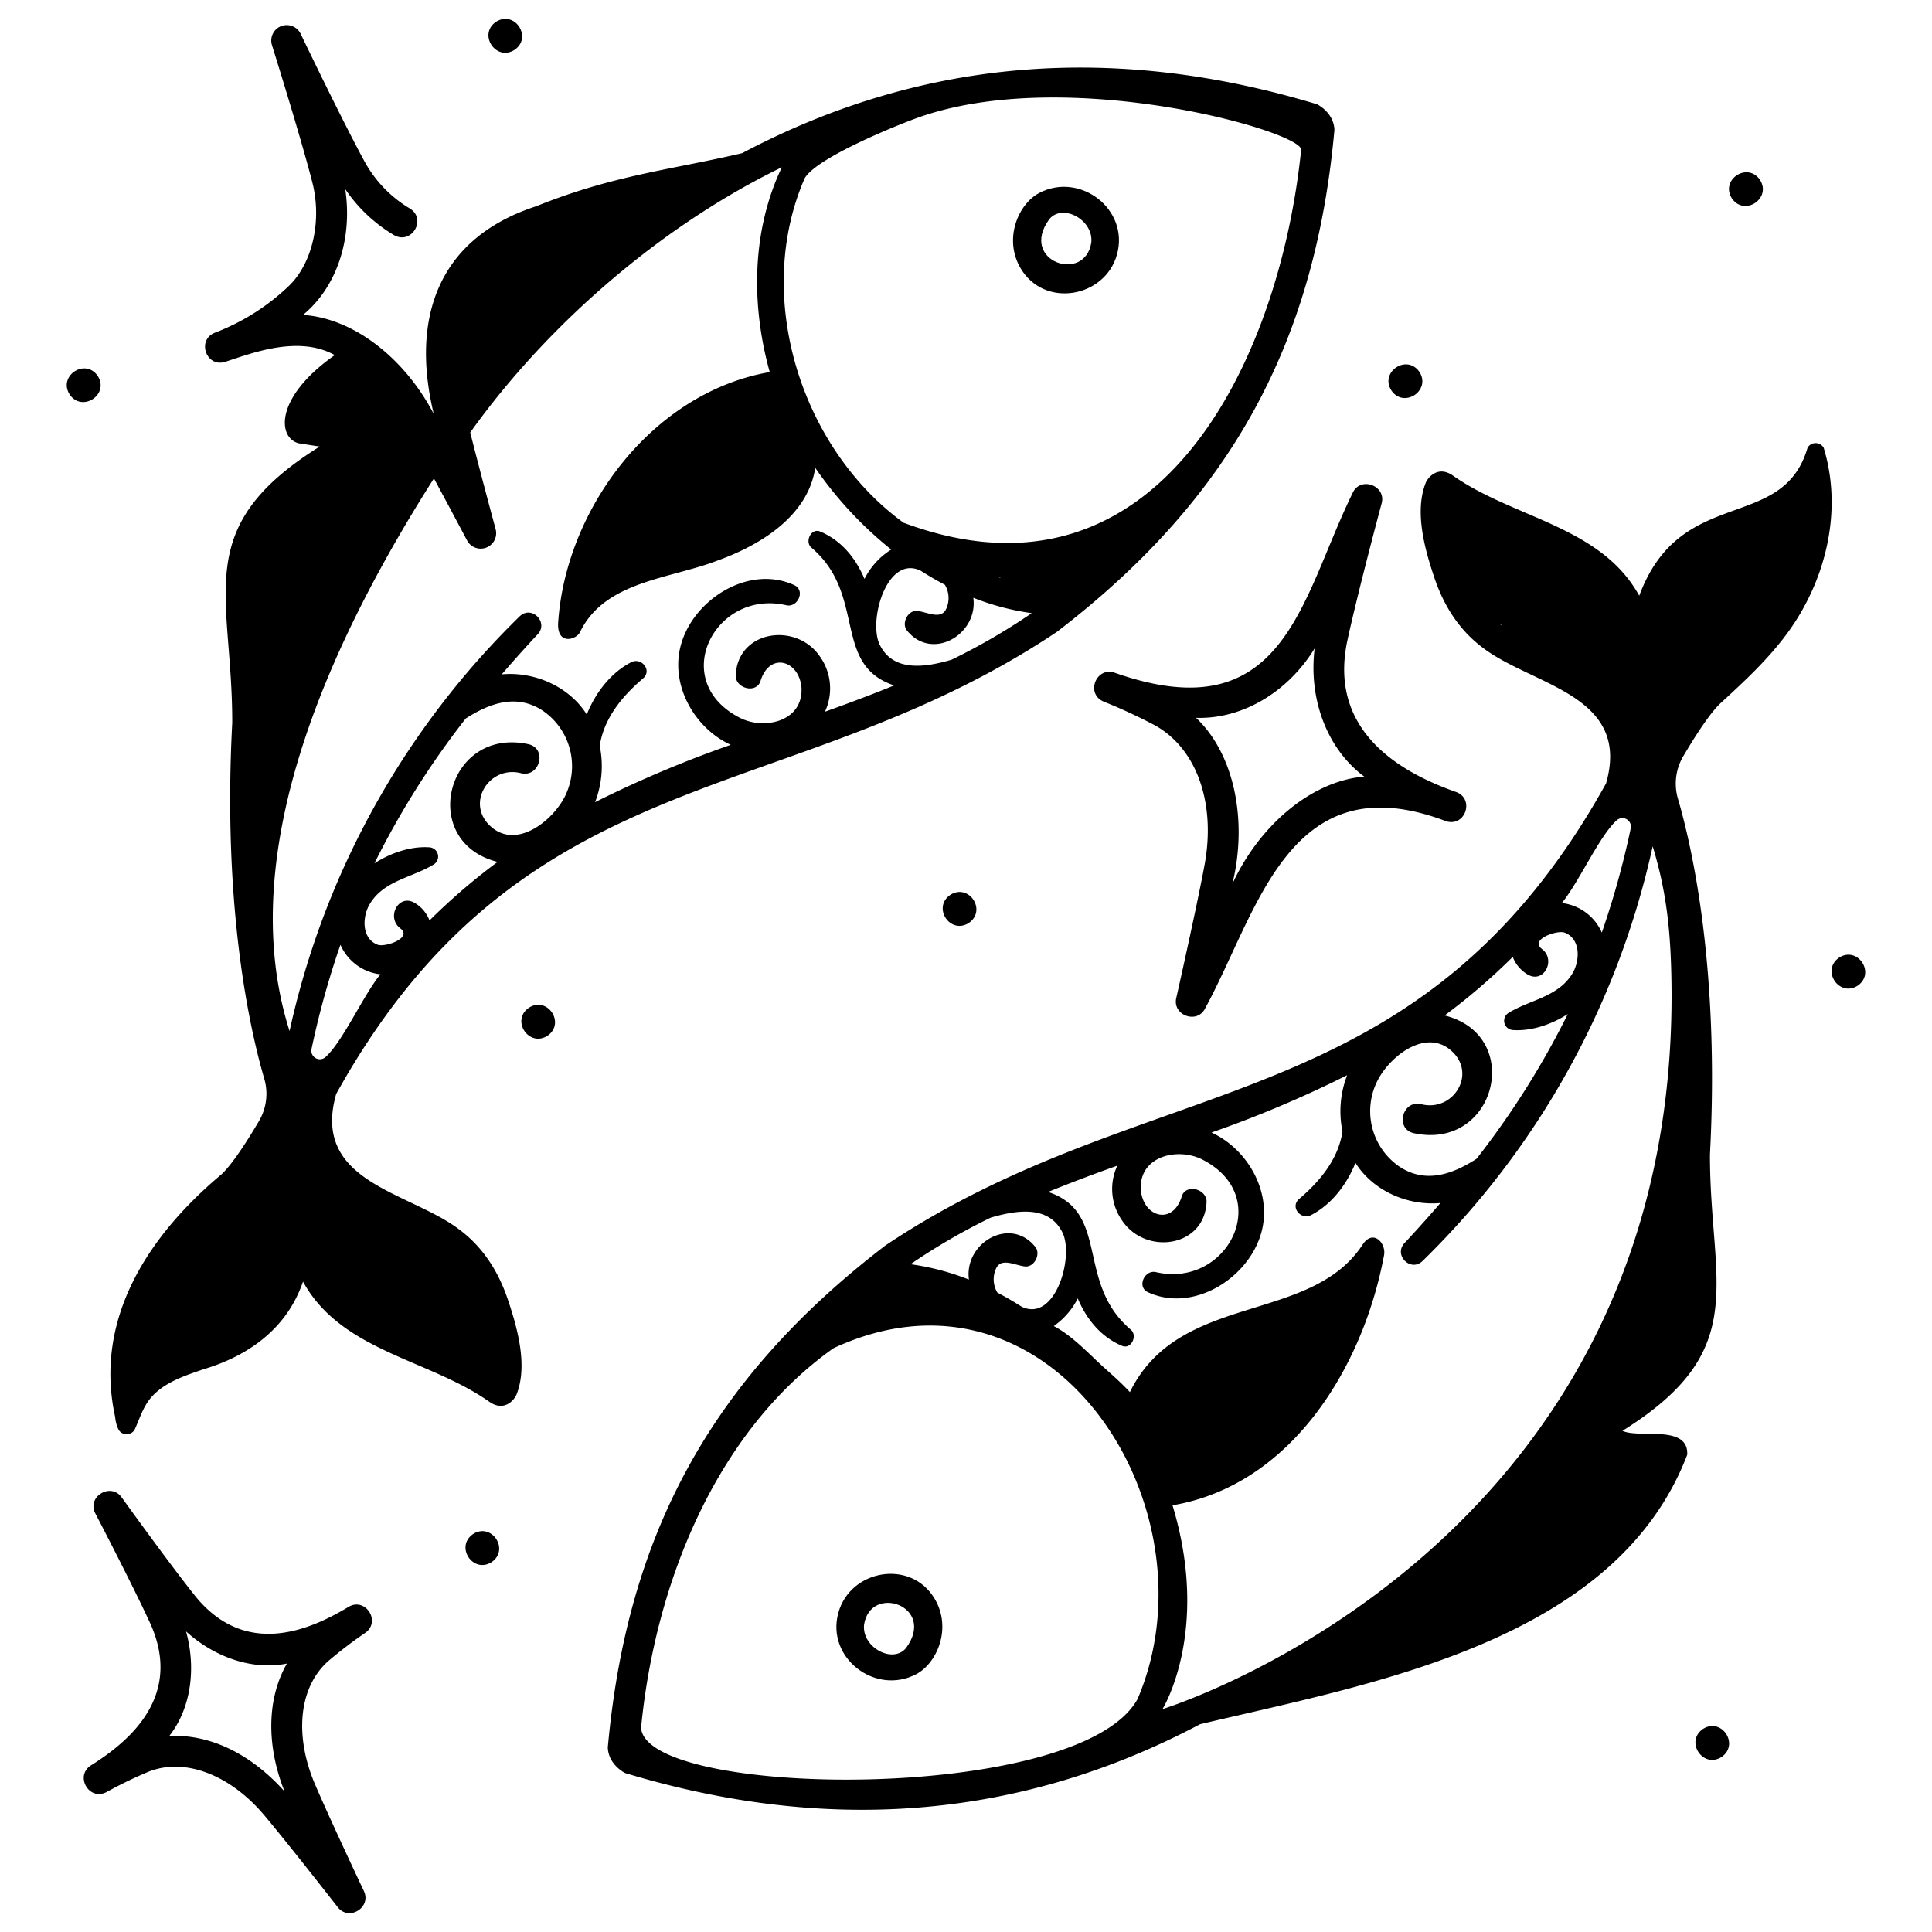 <svg id="element" height="512" viewBox="0 0 500 500" width="512" xmlns="http://www.w3.org/2000/svg"><path d="m289.077 65.857c3.239-11.681-9.561-21.471-20.14-15.911-5.388 2.831-9.338 11.9-4.756 19.566 6.154 10.302 21.792 7.538 24.896-3.655zm-17.54-9.109c3.4-4.206 11.512.1 10.888 6.021-1.663 10.662-18.786 4.831-10.888-6.021z"/><path d="m424.232 154.177c-9.9-18.039-32.5-20.031-48.185-31.074-3.868-2.733-6.518.449-7.085 1.89-2.94 7.47-.224 17.161 2.234 24.467 2.507 7.451 6.547 13.811 12.954 18.474 13.046 9.614 37.972 12.075 31.5 34.807-48.895 88.106-116.979 73.126-186.486 119.571-46.2 35.378-66.981 76.148-71.867 129.944.191 4.57 4.5 6.615 4.5 6.615 51.188 15.493 101.133 12.563 148.776-12.646 44.843-10.613 107.555-21.364 126.08-69.746.387-7.948-12.484-4.119-16.754-6.188 33.627-20.983 22.6-38 22.636-71.493 2.557-48.486-4.759-80.061-8.28-92.073a13.907 13.907 0 0 1 1.351-10.976c2.779-4.724 6.843-11.174 9.776-13.864 6.175-5.662 12.263-11.313 17.234-18.1 9.949-13.606 14.336-31.6 9.347-47.922a2.422 2.422 0 0 0 -4.162 0c-6.432 22.177-32.877 9.437-43.569 38.314zm-35.925 7.443c-.006-.066 0-.127-.009-.194q.165.216.331.431c-.107-.079-.216-.157-.322-.237zm30.145 50.633a2.2 2.2 0 0 1 3.575 2.146 220.759 220.759 0 0 1 -7.481 26.953 12.89 12.89 0 0 0 -10.342-7.645c4.511-5.544 9.755-17.464 14.248-21.454zm-62.391 68.34c2.768-6.548 12.63-14.867 19.583-8.626 6.652 5.97.4 15.875-7.8 13.8-4.836-1.226-6.9 6.242-2.06 7.473 21.355 4.718 28.822-25.268 8.082-30.441a161.742 161.742 0 0 0 17.634-15.155 8.971 8.971 0 0 0 3.73 4.479c4.239 2.648 7.582-3.674 3.817-6.53-3.263-2.476 3.962-4.966 5.874-4.23 4.214 1.622 3.969 7.218 2.1 10.419-3.63 6.227-11.011 6.9-16.637 10.366a2.4 2.4 0 0 0 1.2 4.426c4.578.306 9.764-1.322 14.164-4.146a218.208 218.208 0 0 1 -23.627 37.472c-6.188 3.978-13.179 6.532-19.991 1.993a17.4 17.4 0 0 1 -6.069-21.3zm-99.685 34.539c6.868-2.018 15.075-3.222 18.577 3.826 3.1 6.231-1.863 23.485-10.61 19.184-2.031-1.3-4.109-2.512-6.232-3.622a6.718 6.718 0 0 1 -.4-6.083c1.3-3.08 4.726-1.041 7.486-.687 2.411.309 4.167-3.035 2.83-4.931-6.417-8.225-18.568-1.256-17.269 8.339a65.125 65.125 0 0 0 -15.117-3.981 162.794 162.794 0 0 1 20.735-12.045zm38.031 124.56c-14.944 27.224-127.326 25.772-128.5 7.454 3.572-36.911 19.12-76.434 49.779-98.216 56.537-26.311 99.766 41.438 78.721 90.762zm6.448 2.619s12.494-20.1 2.588-52.744c30.631-5.184 49.321-35.567 54.752-64.738.58-3.113-2.907-6.949-5.641-2.579-13.619 20.529-47.411 12.044-60.143 38.029-2.256-2.449-4.805-4.653-6.875-6.524-3.8-3.434-8-8.056-12.819-10.569a19.532 19.532 0 0 0 6.206-7.15c2.274 5.377 5.968 9.959 11.461 12.267 2.338.982 4.007-2.5 2.379-4.087-14.548-12.216-5.313-30.375-21.513-35.739 5.9-2.418 11.891-4.649 17.912-6.806a14.265 14.265 0 0 0 1.522 14.6c6.206 8.579 21.044 6.428 21.57-5.172.145-3.221-4.964-4.855-6.348-1.719-2.247 7.976-10.221 5.664-10.683-1.684-.31-8.694 9.9-10.846 16.151-7.5 18.4 9.629 6.22 33.21-12.108 29.054-3-.824-5.171 3.8-2.182 5.176 11.932 5.508 26.633-3.944 29.53-16.148 2.4-10.092-3.807-20.923-13.076-25.18a299.21 299.21 0 0 0 35.106-14.843 25.926 25.926 0 0 0 -1.208 14.581c-1.115 7.251-5.9 12.939-11.327 17.547-2.229 2.1.6 5.413 3.163 4.1 5.233-2.686 9.212-7.788 11.52-13.537 4.5 7.172 13.446 11.18 21.993 10.39q-4.523 5.26-9.3 10.377c-2.887 3.1 1.58 7.585 4.652 4.651a214.121 214.121 0 0 0 59.575-107.336c3.326 10.869 4.441 20.346 4.775 31.309 4.577 150.302-131.632 191.974-131.632 191.974z"/><path d="m216.969 417.37c-3.239 11.682 9.561 21.471 20.14 15.911 5.388-2.831 9.338-11.9 4.756-19.566-6.154-10.302-21.792-7.538-24.896 3.655zm17.54 9.11c-3.4 4.2-11.512-.1-10.888-6.022 1.664-10.658 18.786-4.831 10.888 6.022z"/><path d="m357.563 130.284c1.275-4.655-5.6-7.129-7.532-2.631-13.482 27.5-17.52 61.856-61.452 46.484-4.882-1.792-7.763 5.43-2.911 7.452a140.727 140.727 0 0 1 12.862 5.933c11.019 5.846 16.207 20.083 13.217 36.271-2.039 11.039-7.275 34.25-7.328 34.484-1.053 4.5 5.471 6.882 7.5 2.62 13.736-25.175 21.677-63.859 62.423-48.332 5 1.435 7.348-5.984 2.36-7.644-13.572-4.8-32.783-15.182-28.116-38.6 2.626-12.378 8.914-35.802 8.977-36.037zm-4.5 70.694c-13.678 1.146-27.126 12.606-34.123 27.772 3.969-16.228.58-33.562-9.41-42.978 12.014.4 23.808-6.707 30.7-17.971-1.616 13.106 3.188 26.004 12.836 33.177z"/><path d="m24.677 391.686c.1.187 9.776 18.76 14.313 28.689 8.253 18.629-5.4 30.176-15.31 36.421-4.479 2.652-.7 9.445 3.932 6.967a113.129 113.129 0 0 1 10.57-5.135c9.356-3.9 21.218.487 30.221 11.174 6.24 7.407 18.872 23.613 19 23.776 2.89 3.707 8.78.09 6.772-4.168-.089-.187-8.864-18.766-12.666-27.674-5.484-12.852-4.054-25.418 3.642-32.014a112.712 112.712 0 0 1 9.349-7.122c4.268-2.98-.017-9.472-4.446-6.651-10.191 6.117-26.527 12.957-39.413-2.742-6.818-8.523-19.04-25.533-19.163-25.7-2.81-3.945-9.085-.163-6.801 4.179zm23.473 30.528c7.484 6.784 17.3 10.1 26.109 8.314-5.1 8.864-5.455 20.939-.627 33.091-8.738-9.75-19.247-14.842-29.823-14.351 5.56-7.063 7.025-17.317 4.341-27.054z"/><path d="m57.261 303.974c-18.749 15.704-33.061 37.319-27.461 62.726a9.176 9.176 0 0 0 .88 3.3 2.424 2.424 0 0 0 4.163 0c1.644-3.632 2.442-6.912 5.592-9.679 3.463-3.042 7.92-4.469 12.2-5.946 11.809-3.523 21.67-10.647 25.785-22.692 9.9 18.042 32.5 20.03 48.186 31.074 3.867 2.733 6.517-.449 7.084-1.89 2.94-7.47.224-17.16-2.234-24.467-2.506-7.45-6.547-13.81-12.954-18.474-13.042-9.605-37.975-12.081-31.5-34.807 48.9-88.1 116.98-73.126 186.486-119.571 46.198-35.378 66.977-76.148 71.863-129.948-.19-4.571-4.5-6.615-4.5-6.615-51.193-15.485-101.138-12.56-148.781 12.649-18.327 4.3-33.254 5.663-53.238 13.72-25.5 8.279-32.586 28.932-26.572 53.789-7.584-14.543-20.86-24.83-33.846-25.636 8.871-7.323 12.851-19.841 10.932-32.565a39.773 39.773 0 0 0 12.631 11.909c4.553 2.579 8.571-4.159 4.067-6.91a32.018 32.018 0 0 1 -11.691-12.136c-6.017-11.064-16.444-32.85-16.553-33.068a4 4 0 0 0 -7.42 2.923c.072.231 7.3 23.278 10.437 35.474 2.554 9.923.073 20.961-6.035 26.843a57.163 57.163 0 0 1 -19.093 12.1c-4.879 1.81-2.339 9.187 2.647 7.548 6.614-2.125 18.818-6.99 28.306-1.725-15.742 11.045-14.75 21.451-9.342 22.824l5.441.845c-33.652 21.022-22.586 37.97-22.637 71.492-2.557 48.487 4.759 80.061 8.28 92.074a13.908 13.908 0 0 1 -1.351 10.976c-2.774 4.723-6.839 11.174-9.772 13.863zm70.091 50.232c0 .045.007.088.01.133-.027-.016-.054-.031-.08-.048.025-.026.045-.058.07-.085zm-12.252-29.182-.2-.155c-.04-.04-.081-.077-.121-.116.11.088.221.18.321.271zm-30.9-51.418a2.2 2.2 0 0 1 -3.574-2.145 220.706 220.706 0 0 1 7.48-26.953 12.889 12.889 0 0 0 10.342 7.644c-4.515 5.548-9.76 17.464-14.248 21.454zm62.391-68.34c-2.768 6.549-12.629 14.867-19.582 8.627-6.652-5.971-.406-15.876 7.794-13.8 4.836 1.225 6.9-6.242 2.06-7.474-21.355-4.718-28.822 25.268-8.081 30.442a161.758 161.758 0 0 0 -17.627 15.151 8.968 8.968 0 0 0 -3.73-4.478c-4.239-2.648-7.581 3.674-3.817 6.53 3.263 2.476-3.962 4.965-5.874 4.229-4.213-1.622-3.969-7.217-2.1-10.419 3.63-6.226 11.011-6.9 16.637-10.365a2.4 2.4 0 0 0 -1.2-4.426c-4.579-.306-9.765 1.322-14.165 4.145a218.208 218.208 0 0 1 23.626-37.474c6.188-3.977 13.179-6.531 19.991-1.993a17.4 17.4 0 0 1 6.063 21.305zm99.685-34.539c-6.867 2.018-15.075 3.223-18.577-3.826-3.095-6.23 1.863-23.484 10.61-19.184 2.032 1.3 4.11 2.513 6.232 3.622a6.718 6.718 0 0 1 .4 6.083c-1.3 3.081-4.725 1.041-7.485.688-2.412-.31-4.168 3.035-2.83 4.931 6.416 8.224 18.566 1.255 17.268-8.34a65.128 65.128 0 0 0 15.117 3.982 162.717 162.717 0 0 1 -20.74 12.044zm12.222-21.311h.359c.008.036.022.072.03.108-.135-.038-.265-.071-.394-.108zm-50.258-103.248c2.966-5.335 24.026-13.823 29.184-15.676 38.454-13.809 99.1 3.377 99.32 8.221-5.64 55.105-37.222 121.012-102.9 96.568-26.73-19.466-38.875-58.667-25.604-89.113zm-95.94 77.643c4.437 8.209 8.5 15.909 8.567 16.036a4 4 0 0 0 7.4-2.914c-.048-.176-3.735-13.781-6.575-25 20.307-28.408 49.856-53.689 80.566-68.608l.045.046c-7.844 16.49-7.9 35.759-3.094 52.921-30.274 5.248-52.747 35.262-54.752 64.737-.416 6.11 4.7 4.532 5.641 2.58 6.342-13.205 23.119-13.762 35.4-18.469 10.8-3.851 23.537-11.312 25.486-24.062a99.364 99.364 0 0 0 19.664 21.148 18.863 18.863 0 0 0 -6.913 7.6c-2.275-5.378-5.969-9.959-11.462-12.267-2.338-.983-4.007 2.5-2.379 4.086 14.548 12.219 5.313 30.376 21.513 35.74-5.9 2.417-11.891 4.648-17.912 6.806a14.267 14.267 0 0 0 -1.522-14.6c-6.2-8.579-21.044-6.428-21.569 5.172-.146 3.221 4.963 4.855 6.347 1.719 2.248-7.975 10.221-5.663 10.684 1.684.309 8.695-9.9 10.846-16.152 7.5-18.4-9.629-6.22-33.21 12.108-29.053 3 .824 5.171-3.8 2.182-5.176-11.932-5.508-26.632 3.943-29.53 16.147-2.4 10.093 3.807 20.924 13.077 25.18a299.072 299.072 0 0 0 -35.12 14.836 25.929 25.929 0 0 0 1.207-14.582c1.115-7.251 5.905-12.939 11.327-17.546 2.229-2.1-.6-5.414-3.163-4.1-5.233 2.687-9.212 7.789-11.52 13.537-4.5-7.172-13.446-11.179-21.993-10.39q4.524-5.259 9.3-10.376c2.887-3.1-1.58-7.586-4.651-4.652a214.12 214.12 0 0 0 -59.568 107.339c-15.118-47.394 12.161-103.381 37.361-143.019z"/><path d="m367.341 96.239c-3.261-4.706-10.341.026-7.241 4.838 3.261 4.705 10.34-.026 7.241-4.838z"/><path d="m136.865 260.8c-4.705 3.261.026 10.341 4.839 7.242 4.705-3.262-.027-10.342-4.839-7.242z"/><path d="m18.041 102.119c3.261 4.7 10.341-.027 7.241-4.839-3.261-4.706-10.34.026-7.241 4.839z"/><path d="m480.785 255.083c4.7-3.261-.026-10.341-4.839-7.241-4.705 3.258.026 10.34 4.839 7.241z"/><path d="m250.75 238.848c4.706-3.261-.026-10.341-4.838-7.241-4.705 3.261.026 10.34 4.838 7.241z"/><path d="m445.555 454.7c4.7-3.262-.026-10.341-4.839-7.242-4.705 3.264.026 10.342 4.839 7.242z"/><path d="m448.225 51.361c3.261 4.705 10.341-.026 7.241-4.839-3.261-4.705-10.341.027-7.241 4.839z"/><path d="m127.25 404.26c4.705-3.262-.027-10.341-4.839-7.242-4.705 3.262.026 10.341 4.839 7.242z"/><path d="m128.347 5.649c-4.705 3.261.027 10.341 4.839 7.241 4.705-3.261-.026-10.34-4.839-7.241z"/></svg>